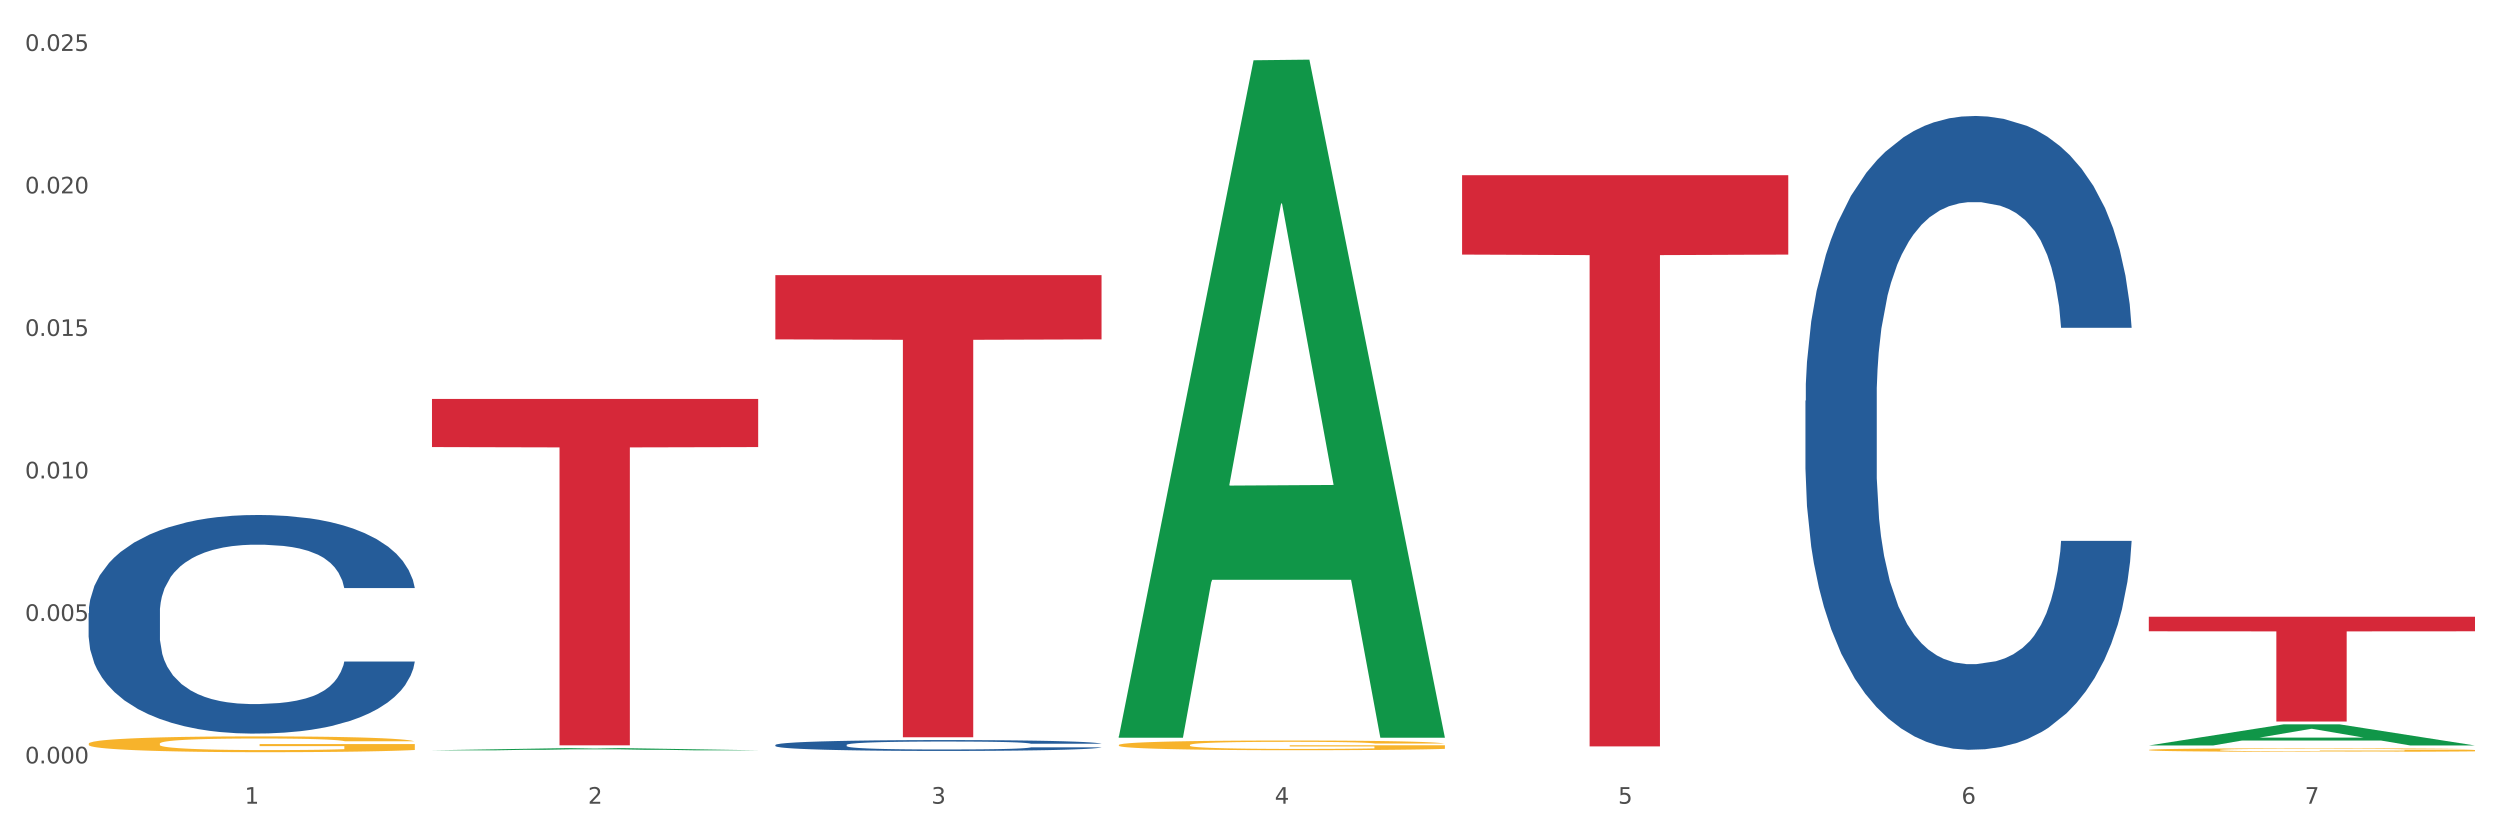 <?xml version="1.0" encoding="utf-8" standalone="no"?>
<!DOCTYPE svg PUBLIC "-//W3C//DTD SVG 1.1//EN"
  "http://www.w3.org/Graphics/SVG/1.1/DTD/svg11.dtd">
<svg xmlns:xlink="http://www.w3.org/1999/xlink" width="1080pt" height="360pt" viewBox="0 0 1080 360" xmlns="http://www.w3.org/2000/svg" version="1.1">
 <rect x="0" y="0" width="1080" height="360" fill="#333333" stroke="none"/>
 <defs>
  <style type="text/css">*{stroke-linejoin: round; stroke-linecap: butt}</style>
 </defs>
 <g id="figure_1">
  <g id="patch_1">
   <path d="M 0 360 
L 1080 360 
L 1080 0 
L 0 0 
z
" style="fill: #ffffff; stroke: #ffffff; stroke-linejoin: miter"/>
  </g>
  <g id="axes_1">
   <g id="matplotlib.axis_1">
    <g id="xtick_1">
     <g id="text_1">
      <!-- 1 -->
      <g style="fill: #4d4d4d" transform="translate(105.687 347.204) scale(0.096 -0.096)">
       <defs>
        <path id="DejaVuSans-31" d="M 794 531 
L 1825 531 
L 1825 4091 
L 703 3866 
L 703 4441 
L 1819 4666 
L 2450 4666 
L 2450 531 
L 3481 531 
L 3481 0 
L 794 0 
L 794 531 
z
" transform="scale(0.016)"/>
       </defs>
       <use xlink:href="#DejaVuSans-31"/>
      </g>
     </g>
    </g>
    <g id="xtick_2">
     <g id="text_2">
      <!-- 2 -->
      <g style="fill: #4d4d4d" transform="translate(254.021 347.204) scale(0.096 -0.096)">
       <defs>
        <path id="DejaVuSans-32" d="M 1228 531 
L 3431 531 
L 3431 0 
L 469 0 
L 469 531 
Q 828 903 1448 1529 
Q 2069 2156 2228 2338 
Q 2531 2678 2651 2914 
Q 2772 3150 2772 3378 
Q 2772 3750 2511 3984 
Q 2250 4219 1831 4219 
Q 1534 4219 1204 4116 
Q 875 4013 500 3803 
L 500 4441 
Q 881 4594 1212 4672 
Q 1544 4750 1819 4750 
Q 2544 4750 2975 4387 
Q 3406 4025 3406 3419 
Q 3406 3131 3298 2873 
Q 3191 2616 2906 2266 
Q 2828 2175 2409 1742 
Q 1991 1309 1228 531 
z
" transform="scale(0.016)"/>
       </defs>
       <use xlink:href="#DejaVuSans-32"/>
      </g>
     </g>
    </g>
    <g id="xtick_3">
     <g id="text_3">
      <!-- 3 -->
      <g style="fill: #4d4d4d" transform="translate(402.354 347.204) scale(0.096 -0.096)">
       <defs>
        <path id="DejaVuSans-33" d="M 2597 2516 
Q 3050 2419 3304 2112 
Q 3559 1806 3559 1356 
Q 3559 666 3084 287 
Q 2609 -91 1734 -91 
Q 1441 -91 1130 -33 
Q 819 25 488 141 
L 488 750 
Q 750 597 1062 519 
Q 1375 441 1716 441 
Q 2309 441 2620 675 
Q 2931 909 2931 1356 
Q 2931 1769 2642 2001 
Q 2353 2234 1838 2234 
L 1294 2234 
L 1294 2753 
L 1863 2753 
Q 2328 2753 2575 2939 
Q 2822 3125 2822 3475 
Q 2822 3834 2567 4026 
Q 2313 4219 1838 4219 
Q 1578 4219 1281 4162 
Q 984 4106 628 3988 
L 628 4550 
Q 988 4650 1302 4700 
Q 1616 4750 1894 4750 
Q 2613 4750 3031 4423 
Q 3450 4097 3450 3541 
Q 3450 3153 3228 2886 
Q 3006 2619 2597 2516 
z
" transform="scale(0.016)"/>
       </defs>
       <use xlink:href="#DejaVuSans-33"/>
      </g>
     </g>
    </g>
    <g id="xtick_4">
     <g id="text_4">
      <!-- 4 -->
      <g style="fill: #4d4d4d" transform="translate(550.688 347.204) scale(0.096 -0.096)">
       <defs>
        <path id="DejaVuSans-34" d="M 2419 4116 
L 825 1625 
L 2419 1625 
L 2419 4116 
z
M 2253 4666 
L 3047 4666 
L 3047 1625 
L 3713 1625 
L 3713 1100 
L 3047 1100 
L 3047 0 
L 2419 0 
L 2419 1100 
L 313 1100 
L 313 1709 
L 2253 4666 
z
" transform="scale(0.016)"/>
       </defs>
       <use xlink:href="#DejaVuSans-34"/>
      </g>
     </g>
    </g>
    <g id="xtick_5">
     <g id="text_5">
      <!-- 5 -->
      <g style="fill: #4d4d4d" transform="translate(699.021 347.204) scale(0.096 -0.096)">
       <defs>
        <path id="DejaVuSans-35" d="M 691 4666 
L 3169 4666 
L 3169 4134 
L 1269 4134 
L 1269 2991 
Q 1406 3038 1543 3061 
Q 1681 3084 1819 3084 
Q 2600 3084 3056 2656 
Q 3513 2228 3513 1497 
Q 3513 744 3044 326 
Q 2575 -91 1722 -91 
Q 1428 -91 1123 -41 
Q 819 9 494 109 
L 494 744 
Q 775 591 1075 516 
Q 1375 441 1709 441 
Q 2250 441 2565 725 
Q 2881 1009 2881 1497 
Q 2881 1984 2565 2268 
Q 2250 2553 1709 2553 
Q 1456 2553 1204 2497 
Q 953 2441 691 2322 
L 691 4666 
z
" transform="scale(0.016)"/>
       </defs>
       <use xlink:href="#DejaVuSans-35"/>
      </g>
     </g>
    </g>
    <g id="xtick_6">
     <g id="text_6">
      <!-- 6 -->
      <g style="fill: #4d4d4d" transform="translate(847.354 347.204) scale(0.096 -0.096)">
       <defs>
        <path id="DejaVuSans-36" d="M 2113 2584 
Q 1688 2584 1439 2293 
Q 1191 2003 1191 1497 
Q 1191 994 1439 701 
Q 1688 409 2113 409 
Q 2538 409 2786 701 
Q 3034 994 3034 1497 
Q 3034 2003 2786 2293 
Q 2538 2584 2113 2584 
z
M 3366 4563 
L 3366 3988 
Q 3128 4100 2886 4159 
Q 2644 4219 2406 4219 
Q 1781 4219 1451 3797 
Q 1122 3375 1075 2522 
Q 1259 2794 1537 2939 
Q 1816 3084 2150 3084 
Q 2853 3084 3261 2657 
Q 3669 2231 3669 1497 
Q 3669 778 3244 343 
Q 2819 -91 2113 -91 
Q 1303 -91 875 529 
Q 447 1150 447 2328 
Q 447 3434 972 4092 
Q 1497 4750 2381 4750 
Q 2619 4750 2861 4703 
Q 3103 4656 3366 4563 
z
" transform="scale(0.016)"/>
       </defs>
       <use xlink:href="#DejaVuSans-36"/>
      </g>
     </g>
    </g>
    <g id="xtick_7">
     <g id="text_7">
      <!-- 7 -->
      <g style="fill: #4d4d4d" transform="translate(995.688 347.204) scale(0.096 -0.096)">
       <defs>
        <path id="DejaVuSans-37" d="M 525 4666 
L 3525 4666 
L 3525 4397 
L 1831 0 
L 1172 0 
L 2766 4134 
L 525 4134 
L 525 4666 
z
" transform="scale(0.016)"/>
       </defs>
       <use xlink:href="#DejaVuSans-37"/>
      </g>
     </g>
    </g>
    <g id="xtick_8"/>
    <g id="xtick_9"/>
    <g id="xtick_10"/>
    <g id="xtick_11"/>
    <g id="xtick_12"/>
    <g id="xtick_13"/>
   </g>
   <g id="matplotlib.axis_2">
    <g id="ytick_1">
     <g id="text_8">
      <!-- 0.000 -->
      <g style="fill: #4d4d4d" transform="translate(10.8 329.798) scale(0.096 -0.096)">
       <defs>
        <path id="DejaVuSans-30" d="M 2034 4250 
Q 1547 4250 1301 3770 
Q 1056 3291 1056 2328 
Q 1056 1369 1301 889 
Q 1547 409 2034 409 
Q 2525 409 2770 889 
Q 3016 1369 3016 2328 
Q 3016 3291 2770 3770 
Q 2525 4250 2034 4250 
z
M 2034 4750 
Q 2819 4750 3233 4129 
Q 3647 3509 3647 2328 
Q 3647 1150 3233 529 
Q 2819 -91 2034 -91 
Q 1250 -91 836 529 
Q 422 1150 422 2328 
Q 422 3509 836 4129 
Q 1250 4750 2034 4750 
z
" transform="scale(0.016)"/>
        <path id="DejaVuSans-2e" d="M 684 794 
L 1344 794 
L 1344 0 
L 684 0 
L 684 794 
z
" transform="scale(0.016)"/>
       </defs>
       <use xlink:href="#DejaVuSans-30"/>
       <use xlink:href="#DejaVuSans-2e" transform="translate(63.623 0)"/>
       <use xlink:href="#DejaVuSans-30" transform="translate(95.41 0)"/>
       <use xlink:href="#DejaVuSans-30" transform="translate(159.033 0)"/>
       <use xlink:href="#DejaVuSans-30" transform="translate(222.656 0)"/>
      </g>
     </g>
    </g>
    <g id="ytick_2">
     <g id="text_9">
      <!-- 0.005 -->
      <g style="fill: #4d4d4d" transform="translate(10.8 268.238) scale(0.096 -0.096)">
       <use xlink:href="#DejaVuSans-30"/>
       <use xlink:href="#DejaVuSans-2e" transform="translate(63.623 0)"/>
       <use xlink:href="#DejaVuSans-30" transform="translate(95.41 0)"/>
       <use xlink:href="#DejaVuSans-30" transform="translate(159.033 0)"/>
       <use xlink:href="#DejaVuSans-35" transform="translate(222.656 0)"/>
      </g>
     </g>
    </g>
    <g id="ytick_3">
     <g id="text_10">
      <!-- 0.010 -->
      <g style="fill: #4d4d4d" transform="translate(10.8 206.677) scale(0.096 -0.096)">
       <use xlink:href="#DejaVuSans-30"/>
       <use xlink:href="#DejaVuSans-2e" transform="translate(63.623 0)"/>
       <use xlink:href="#DejaVuSans-30" transform="translate(95.41 0)"/>
       <use xlink:href="#DejaVuSans-31" transform="translate(159.033 0)"/>
       <use xlink:href="#DejaVuSans-30" transform="translate(222.656 0)"/>
      </g>
     </g>
    </g>
    <g id="ytick_4">
     <g id="text_11">
      <!-- 0.015 -->
      <g style="fill: #4d4d4d" transform="translate(10.8 145.116) scale(0.096 -0.096)">
       <use xlink:href="#DejaVuSans-30"/>
       <use xlink:href="#DejaVuSans-2e" transform="translate(63.623 0)"/>
       <use xlink:href="#DejaVuSans-30" transform="translate(95.41 0)"/>
       <use xlink:href="#DejaVuSans-31" transform="translate(159.033 0)"/>
       <use xlink:href="#DejaVuSans-35" transform="translate(222.656 0)"/>
      </g>
     </g>
    </g>
    <g id="ytick_5">
     <g id="text_12">
      <!-- 0.020 -->
      <g style="fill: #4d4d4d" transform="translate(10.8 83.556) scale(0.096 -0.096)">
       <use xlink:href="#DejaVuSans-30"/>
       <use xlink:href="#DejaVuSans-2e" transform="translate(63.623 0)"/>
       <use xlink:href="#DejaVuSans-30" transform="translate(95.41 0)"/>
       <use xlink:href="#DejaVuSans-32" transform="translate(159.033 0)"/>
       <use xlink:href="#DejaVuSans-30" transform="translate(222.656 0)"/>
      </g>
     </g>
    </g>
    <g id="ytick_6">
     <g id="text_13">
      <!-- 0.025 -->
      <g style="fill: #4d4d4d" transform="translate(10.8 21.995) scale(0.096 -0.096)">
       <use xlink:href="#DejaVuSans-30"/>
       <use xlink:href="#DejaVuSans-2e" transform="translate(63.623 0)"/>
       <use xlink:href="#DejaVuSans-30" transform="translate(95.41 0)"/>
       <use xlink:href="#DejaVuSans-32" transform="translate(159.033 0)"/>
       <use xlink:href="#DejaVuSans-35" transform="translate(222.656 0)"/>
      </g>
     </g>
    </g>
    <g id="ytick_7"/>
    <g id="ytick_8"/>
    <g id="ytick_9"/>
    <g id="ytick_10"/>
    <g id="ytick_11"/>
   </g>
   <g id="PolyCollection_1">
    <path d="M 186.616 324.132 
L 186.762 324.131 
L 244.872 323.188 
L 268.987 323.187 
L 327.533 324.133 
L 299.64 324.133 
L 287.001 323.913 
L 227.003 323.913 
L 226.567 323.917 
L 214.364 324.133 
L 186.616 324.133 
L 186.616 324.132 
L 234.557 323.781 
L 279.447 323.781 
L 257.22 323.389 
L 256.929 323.387 
L 256.639 323.39 
L 234.412 323.781 
L 234.557 323.781 
L 186.616 324.132 
z
" clip-path="url(#p2c979e4ec3)" style="fill: #109648"/>
    <path d="M 483.283 321.841 
L 483.45 321.837 
L 483.45 321.699 
L 483.782 321.581 
L 485.446 321.293 
L 487.942 321.056 
L 489.772 320.929 
L 491.602 320.826 
L 493.765 320.722 
L 496.426 320.615 
L 501.251 320.458 
L 504.246 320.377 
L 507.906 320.293 
L 514.561 320.171 
L 519.386 320.102 
L 524.377 320.044 
L 532.529 319.975 
L 537.853 319.944 
L 543.51 319.921 
L 550.331 319.906 
L 555.488 319.902 
L 566.802 319.914 
L 576.451 319.948 
L 581.11 319.975 
L 587.099 320.021 
L 590.26 320.052 
L 595.418 320.113 
L 600.741 320.194 
L 604.402 320.262 
L 609.892 320.393 
L 614.051 320.523 
L 617.878 320.684 
L 619.874 320.795 
L 621.372 320.899 
L 622.703 321.017 
L 624.033 321.205 
L 594.087 321.205 
L 592.922 321.071 
L 591.092 320.945 
L 588.43 320.822 
L 586.101 320.745 
L 582.108 320.649 
L 578.448 320.588 
L 574.621 320.542 
L 569.963 320.504 
L 566.303 320.485 
L 561.145 320.469 
L 550.996 320.473 
L 544.175 320.504 
L 539.517 320.542 
L 536.522 320.577 
L 533.86 320.615 
L 530.865 320.669 
L 527.372 320.749 
L 524.876 320.822 
L 522.38 320.914 
L 520.384 321.006 
L 518.554 321.113 
L 517.057 321.228 
L 515.892 321.347 
L 514.894 321.492 
L 514.062 321.734 
L 514.062 322.259 
L 514.395 322.378 
L 515.226 322.535 
L 516.225 322.653 
L 517.888 322.795 
L 519.386 322.891 
L 522.214 323.029 
L 525.375 323.144 
L 527.871 323.217 
L 530.366 323.278 
L 534.692 323.362 
L 539.517 323.431 
L 543.676 323.473 
L 549.333 323.512 
L 553.159 323.527 
L 556.487 323.535 
L 564.639 323.535 
L 570.462 323.523 
L 576.95 323.496 
L 581.941 323.462 
L 586.101 323.42 
L 590.759 323.351 
L 593.754 323.286 
L 593.754 322.485 
L 557.152 322.481 
L 557.152 321.948 
L 624.2 321.948 
L 624.2 323.512 
L 621.372 323.592 
L 618.21 323.665 
L 614.883 323.73 
L 609.892 323.811 
L 603.903 323.887 
L 598.579 323.941 
L 592.922 323.987 
L 586.267 324.029 
L 577.616 324.067 
L 572.292 324.083 
L 565.637 324.094 
L 557.818 324.098 
L 550.996 324.09 
L 544.342 324.071 
L 537.354 324.037 
L 530.533 323.987 
L 525.375 323.937 
L 520.218 323.876 
L 514.727 323.795 
L 510.402 323.719 
L 507.074 323.65 
L 503.414 323.562 
L 499.421 323.447 
L 496.426 323.343 
L 493.765 323.236 
L 490.936 323.098 
L 488.94 322.979 
L 486.943 322.83 
L 485.779 322.719 
L 484.448 322.546 
L 483.45 322.305 
L 483.283 321.841 
z
" clip-path="url(#p2c979e4ec3)" style="fill: #f7b32b"/>
    <path d="M 928.283 323.97 
L 928.45 323.968 
L 928.45 323.917 
L 928.782 323.874 
L 930.446 323.768 
L 932.942 323.681 
L 934.772 323.634 
L 936.602 323.596 
L 938.765 323.558 
L 941.427 323.518 
L 946.251 323.461 
L 949.246 323.431 
L 952.906 323.4 
L 959.561 323.355 
L 964.386 323.329 
L 969.377 323.308 
L 977.529 323.283 
L 982.853 323.272 
L 988.51 323.263 
L 995.331 323.257 
L 1000.489 323.256 
L 1011.802 323.26 
L 1021.451 323.273 
L 1026.11 323.283 
L 1032.099 323.3 
L 1035.26 323.311 
L 1040.418 323.334 
L 1045.742 323.363 
L 1049.402 323.389 
L 1054.892 323.437 
L 1059.051 323.485 
L 1062.878 323.544 
L 1064.874 323.585 
L 1066.372 323.623 
L 1067.703 323.666 
L 1069.034 323.736 
L 1039.087 323.736 
L 1037.922 323.686 
L 1036.092 323.64 
L 1033.43 323.595 
L 1031.101 323.566 
L 1027.108 323.531 
L 1023.448 323.508 
L 1019.621 323.492 
L 1014.963 323.477 
L 1011.303 323.47 
L 1006.145 323.465 
L 995.997 323.466 
L 989.175 323.477 
L 984.517 323.492 
L 981.522 323.504 
L 978.86 323.518 
L 975.866 323.538 
L 972.372 323.568 
L 969.876 323.595 
L 967.381 323.628 
L 965.384 323.662 
L 963.554 323.702 
L 962.057 323.744 
L 960.892 323.788 
L 959.894 323.841 
L 959.062 323.93 
L 959.062 324.123 
L 959.395 324.167 
L 960.227 324.225 
L 961.225 324.269 
L 962.889 324.321 
L 964.386 324.356 
L 967.214 324.407 
L 970.375 324.449 
L 972.871 324.476 
L 975.366 324.498 
L 979.692 324.529 
L 984.517 324.555 
L 988.676 324.57 
L 994.333 324.584 
L 998.159 324.59 
L 1001.487 324.593 
L 1009.639 324.593 
L 1015.462 324.589 
L 1021.95 324.579 
L 1026.942 324.566 
L 1031.101 324.551 
L 1035.759 324.525 
L 1038.754 324.501 
L 1038.754 324.206 
L 1002.152 324.205 
L 1002.152 324.009 
L 1069.2 324.009 
L 1069.2 324.584 
L 1066.372 324.614 
L 1063.211 324.641 
L 1059.883 324.665 
L 1054.892 324.694 
L 1048.903 324.723 
L 1043.579 324.742 
L 1037.922 324.759 
L 1031.267 324.775 
L 1022.616 324.789 
L 1017.292 324.794 
L 1010.637 324.799 
L 1002.818 324.8 
L 995.997 324.797 
L 989.342 324.79 
L 982.354 324.778 
L 975.533 324.759 
L 970.375 324.741 
L 965.218 324.718 
L 959.728 324.689 
L 955.402 324.661 
L 952.074 324.635 
L 948.414 324.603 
L 944.421 324.56 
L 941.427 324.522 
L 938.765 324.483 
L 935.936 324.432 
L 933.94 324.388 
L 931.943 324.333 
L 930.779 324.293 
L 929.448 324.229 
L 928.45 324.14 
L 928.283 323.97 
z
" clip-path="url(#p2c979e4ec3)" style="fill: #f7b32b"/>
    <path d="M 186.616 172.34 
L 327.533 172.34 
L 327.533 193.135 
L 272.101 193.276 
L 272.101 321.985 
L 241.714 321.985 
L 241.714 193.276 
L 186.616 193.135 
L 186.616 172.48 
L 186.616 172.34 
z
" clip-path="url(#p2c979e4ec3)" style="fill: #d62839"/>
    <path d="M 334.95 118.864 
L 475.866 118.864 
L 475.866 146.608 
L 420.435 146.795 
L 420.435 318.509 
L 390.048 318.509 
L 390.048 146.795 
L 334.95 146.608 
L 334.95 119.051 
L 334.95 118.864 
z
" clip-path="url(#p2c979e4ec3)" style="fill: #d62839"/>
    <path d="M 631.617 75.687 
L 772.533 75.687 
L 772.533 109.979 
L 717.102 110.211 
L 717.102 322.451 
L 686.714 322.451 
L 686.714 110.211 
L 631.617 109.979 
L 631.617 75.919 
L 631.617 75.687 
z
" clip-path="url(#p2c979e4ec3)" style="fill: #d62839"/>
    <path d="M 928.283 266.424 
L 1069.2 266.424 
L 1069.2 272.716 
L 1013.768 272.759 
L 1013.768 311.706 
L 983.381 311.706 
L 983.381 272.759 
L 928.283 272.716 
L 928.283 266.466 
L 928.283 266.424 
z
" clip-path="url(#p2c979e4ec3)" style="fill: #d62839"/>
    <path d="M 779.95 173.127 
L 780.116 172.876 
L 780.116 165.875 
L 780.616 156.372 
L 782.448 138.868 
L 784.78 125.614 
L 788.778 110.11 
L 790.943 103.608 
L 793.775 96.357 
L 799.605 84.604 
L 806.268 74.601 
L 810.932 69.099 
L 814.43 65.599 
L 822.258 59.347 
L 826.756 56.596 
L 831.419 54.346 
L 835.417 52.845 
L 842.08 51.095 
L 847.41 50.345 
L 853.573 50.095 
L 858.737 50.345 
L 865.566 51.345 
L 875.56 54.346 
L 879.391 56.096 
L 884.555 59.097 
L 889.885 63.098 
L 894.216 67.099 
L 899.213 72.85 
L 904.376 80.352 
L 909.373 89.855 
L 912.871 98.607 
L 915.703 107.86 
L 918.202 119.112 
L 920.034 131.366 
L 920.867 141.618 
L 890.385 141.618 
L 889.552 132.366 
L 887.886 122.363 
L 886.22 115.612 
L 884.388 110.11 
L 881.557 103.859 
L 879.058 99.857 
L 874.894 95.106 
L 871.063 92.105 
L 867.898 90.355 
L 864.067 88.855 
L 855.905 87.354 
L 850.075 87.354 
L 846.411 87.854 
L 841.913 89.105 
L 838.082 90.855 
L 833.585 93.856 
L 830.087 97.107 
L 826.589 101.358 
L 824.59 104.359 
L 821.592 109.86 
L 819.593 114.361 
L 816.928 122.113 
L 815.429 127.615 
L 812.764 141.868 
L 811.598 152.371 
L 811.098 159.623 
L 810.765 167.625 
L 810.765 206.635 
L 811.764 224.14 
L 812.597 231.642 
L 813.93 240.144 
L 816.428 251.147 
L 820.093 261.9 
L 823.924 269.652 
L 827.089 274.403 
L 830.087 277.904 
L 833.085 280.654 
L 836.75 283.155 
L 839.748 284.656 
L 844.245 286.156 
L 849.575 286.906 
L 853.74 286.906 
L 862.235 285.656 
L 866.066 284.405 
L 869.73 282.655 
L 873.728 279.904 
L 876.893 276.904 
L 878.725 274.653 
L 881.723 269.902 
L 884.055 264.9 
L 886.054 259.149 
L 887.386 254.148 
L 888.886 246.646 
L 890.051 238.143 
L 890.385 233.642 
L 920.867 233.642 
L 920.2 242.645 
L 919.034 251.397 
L 916.702 263.15 
L 914.87 269.902 
L 912.039 278.154 
L 909.04 285.156 
L 904.876 292.908 
L 901.045 298.659 
L 897.047 303.66 
L 892.717 308.162 
L 884.888 314.413 
L 882.056 316.164 
L 876.06 319.164 
L 871.396 320.915 
L 864.567 322.665 
L 857.571 323.666 
L 850.242 323.916 
L 843.746 323.416 
L 836.583 321.915 
L 832.086 320.415 
L 827.089 318.164 
L 821.259 314.663 
L 815.762 310.412 
L 810.598 305.411 
L 805.768 299.659 
L 801.271 293.158 
L 795.441 282.405 
L 791.11 271.902 
L 787.945 262.15 
L 785.78 253.898 
L 783.614 243.395 
L 782.448 236.143 
L 780.616 218.638 
L 779.95 202.384 
L 779.95 173.127 
z
" clip-path="url(#p2c979e4ec3)" style="fill: #255c99"/>
    <path d="M 38.283 321.275 
L 38.449 321.269 
L 38.449 321.044 
L 38.782 320.851 
L 40.446 320.383 
L 42.941 319.996 
L 44.771 319.79 
L 46.602 319.622 
L 48.764 319.453 
L 51.426 319.279 
L 56.251 319.023 
L 59.246 318.892 
L 62.906 318.755 
L 69.561 318.555 
L 74.386 318.443 
L 79.377 318.349 
L 87.529 318.237 
L 92.853 318.187 
L 98.51 318.15 
L 105.331 318.125 
L 110.488 318.118 
L 121.802 318.137 
L 131.451 318.193 
L 136.109 318.237 
L 142.099 318.312 
L 145.26 318.362 
L 150.417 318.461 
L 155.741 318.592 
L 159.401 318.705 
L 164.892 318.917 
L 169.051 319.129 
L 172.878 319.391 
L 174.874 319.572 
L 176.371 319.74 
L 177.702 319.934 
L 179.033 320.239 
L 149.086 320.239 
L 147.922 320.021 
L 146.092 319.815 
L 143.43 319.616 
L 141.101 319.491 
L 137.108 319.335 
L 133.448 319.235 
L 129.621 319.16 
L 124.963 319.098 
L 121.302 319.067 
L 116.145 319.042 
L 105.996 319.048 
L 99.175 319.098 
L 94.517 319.16 
L 91.522 319.216 
L 88.86 319.279 
L 85.865 319.366 
L 82.371 319.497 
L 79.876 319.616 
L 77.38 319.765 
L 75.384 319.915 
L 73.554 320.09 
L 72.056 320.277 
L 70.892 320.47 
L 69.894 320.707 
L 69.062 321.1 
L 69.062 321.955 
L 69.394 322.148 
L 70.226 322.404 
L 71.225 322.598 
L 72.888 322.828 
L 74.386 322.984 
L 77.214 323.209 
L 80.375 323.396 
L 82.871 323.515 
L 85.366 323.614 
L 89.692 323.752 
L 94.517 323.864 
L 98.676 323.933 
L 104.333 323.995 
L 108.159 324.02 
L 111.486 324.032 
L 119.639 324.032 
L 125.462 324.014 
L 131.95 323.97 
L 136.941 323.914 
L 141.101 323.845 
L 145.759 323.733 
L 148.754 323.627 
L 148.754 322.323 
L 112.152 322.317 
L 112.152 321.45 
L 179.2 321.45 
L 179.2 323.995 
L 176.371 324.126 
L 173.21 324.245 
L 169.883 324.351 
L 164.892 324.482 
L 158.902 324.606 
L 153.578 324.694 
L 147.922 324.769 
L 141.267 324.837 
L 132.616 324.9 
L 127.292 324.925 
L 120.637 324.943 
L 112.817 324.95 
L 105.996 324.937 
L 99.341 324.906 
L 92.354 324.85 
L 85.533 324.769 
L 80.375 324.687 
L 75.217 324.588 
L 69.727 324.457 
L 65.402 324.332 
L 62.074 324.22 
L 58.414 324.076 
L 54.421 323.889 
L 51.426 323.721 
L 48.764 323.546 
L 45.936 323.321 
L 43.94 323.128 
L 41.943 322.885 
L 40.779 322.704 
L 39.448 322.423 
L 38.449 322.03 
L 38.283 321.275 
z
" clip-path="url(#p2c979e4ec3)" style="fill: #f7b32b"/>
    <path d="M 38.283 264.907 
L 38.45 264.821 
L 38.45 262.406 
L 38.949 259.128 
L 40.782 253.091 
L 43.113 248.519 
L 47.111 243.172 
L 49.277 240.929 
L 52.108 238.428 
L 57.938 234.374 
L 64.601 230.924 
L 69.265 229.026 
L 72.763 227.819 
L 80.591 225.662 
L 85.089 224.714 
L 89.753 223.937 
L 93.75 223.42 
L 100.413 222.816 
L 105.743 222.557 
L 111.906 222.471 
L 117.07 222.557 
L 123.899 222.902 
L 133.893 223.937 
L 137.724 224.541 
L 142.888 225.576 
L 148.218 226.956 
L 152.549 228.336 
L 157.546 230.32 
L 162.709 232.908 
L 167.707 236.185 
L 171.204 239.204 
L 174.036 242.395 
L 176.535 246.277 
L 178.367 250.503 
L 179.2 254.039 
L 148.718 254.039 
L 147.885 250.848 
L 146.219 247.398 
L 144.554 245.069 
L 142.721 243.172 
L 139.89 241.015 
L 137.391 239.635 
L 133.227 237.996 
L 129.396 236.961 
L 126.231 236.358 
L 122.4 235.84 
L 114.238 235.323 
L 108.408 235.323 
L 104.744 235.495 
L 100.246 235.926 
L 96.415 236.53 
L 91.918 237.565 
L 88.42 238.686 
L 84.922 240.153 
L 82.923 241.188 
L 79.925 243.085 
L 77.926 244.638 
L 75.261 247.312 
L 73.762 249.209 
L 71.097 254.126 
L 69.931 257.748 
L 69.431 260.249 
L 69.098 263.009 
L 69.098 276.465 
L 70.098 282.502 
L 70.93 285.09 
L 72.263 288.022 
L 74.761 291.818 
L 78.426 295.526 
L 82.257 298.2 
L 85.422 299.839 
L 88.42 301.046 
L 91.418 301.995 
L 95.083 302.858 
L 98.081 303.375 
L 102.578 303.893 
L 107.909 304.152 
L 112.073 304.152 
L 120.568 303.72 
L 124.399 303.289 
L 128.063 302.685 
L 132.061 301.736 
L 135.226 300.701 
L 137.058 299.925 
L 140.056 298.286 
L 142.388 296.561 
L 144.387 294.578 
L 145.72 292.853 
L 147.219 290.265 
L 148.385 287.332 
L 148.718 285.78 
L 179.2 285.78 
L 178.533 288.885 
L 177.367 291.904 
L 175.036 295.958 
L 173.203 298.286 
L 170.372 301.133 
L 167.373 303.548 
L 163.209 306.222 
L 159.378 308.205 
L 155.38 309.93 
L 151.05 311.483 
L 143.221 313.639 
L 140.389 314.243 
L 134.393 315.278 
L 129.729 315.882 
L 122.9 316.486 
L 115.904 316.831 
L 108.575 316.917 
L 102.079 316.744 
L 94.916 316.227 
L 90.419 315.709 
L 85.422 314.933 
L 79.592 313.725 
L 74.095 312.259 
L 68.932 310.534 
L 64.101 308.55 
L 59.604 306.308 
L 53.774 302.599 
L 49.443 298.976 
L 46.278 295.613 
L 44.113 292.766 
L 41.948 289.144 
L 40.782 286.642 
L 38.949 280.605 
L 38.283 274.998 
L 38.283 264.907 
z
" clip-path="url(#p2c979e4ec3)" style="fill: #255c99"/>
    <path d="M 334.95 321.821 
L 335.116 321.817 
L 335.116 321.697 
L 335.616 321.534 
L 337.448 321.233 
L 339.78 321.006 
L 343.778 320.74 
L 345.943 320.629 
L 348.775 320.504 
L 354.605 320.303 
L 361.268 320.131 
L 365.931 320.037 
L 369.429 319.977 
L 377.258 319.869 
L 381.755 319.822 
L 386.419 319.784 
L 390.417 319.758 
L 397.08 319.728 
L 402.41 319.715 
L 408.573 319.711 
L 413.737 319.715 
L 420.566 319.732 
L 430.56 319.784 
L 434.391 319.814 
L 439.555 319.865 
L 444.885 319.934 
L 449.216 320.002 
L 454.213 320.101 
L 459.376 320.23 
L 464.373 320.393 
L 467.871 320.543 
L 470.703 320.701 
L 473.201 320.894 
L 475.034 321.105 
L 475.866 321.281 
L 445.384 321.281 
L 444.552 321.122 
L 442.886 320.95 
L 441.22 320.834 
L 439.388 320.74 
L 436.556 320.633 
L 434.058 320.564 
L 429.894 320.483 
L 426.063 320.431 
L 422.898 320.401 
L 419.067 320.375 
L 410.905 320.35 
L 405.075 320.35 
L 401.41 320.358 
L 396.913 320.38 
L 393.082 320.41 
L 388.585 320.461 
L 385.087 320.517 
L 381.589 320.59 
L 379.59 320.641 
L 376.592 320.736 
L 374.593 320.813 
L 371.928 320.946 
L 370.429 321.04 
L 367.764 321.285 
L 366.598 321.465 
L 366.098 321.589 
L 365.765 321.727 
L 365.765 322.396 
L 366.764 322.696 
L 367.597 322.825 
L 368.93 322.97 
L 371.428 323.159 
L 375.093 323.344 
L 378.924 323.477 
L 382.089 323.558 
L 385.087 323.618 
L 388.085 323.665 
L 391.75 323.708 
L 394.748 323.734 
L 399.245 323.76 
L 404.575 323.773 
L 408.739 323.773 
L 417.234 323.751 
L 421.066 323.73 
L 424.73 323.7 
L 428.728 323.652 
L 431.892 323.601 
L 433.725 323.562 
L 436.723 323.481 
L 439.055 323.395 
L 441.054 323.296 
L 442.386 323.211 
L 443.885 323.082 
L 445.051 322.936 
L 445.384 322.859 
L 475.866 322.859 
L 475.2 323.013 
L 474.034 323.164 
L 471.702 323.365 
L 469.87 323.481 
L 467.038 323.622 
L 464.04 323.743 
L 459.876 323.876 
L 456.045 323.974 
L 452.047 324.06 
L 447.716 324.137 
L 439.888 324.244 
L 437.056 324.274 
L 431.06 324.326 
L 426.396 324.356 
L 419.566 324.386 
L 412.571 324.403 
L 405.242 324.407 
L 398.745 324.399 
L 391.583 324.373 
L 387.086 324.347 
L 382.089 324.309 
L 376.259 324.249 
L 370.762 324.176 
L 365.598 324.09 
L 360.768 323.991 
L 356.27 323.88 
L 350.441 323.695 
L 346.11 323.515 
L 342.945 323.348 
L 340.78 323.206 
L 338.614 323.026 
L 337.448 322.902 
L 335.616 322.602 
L 334.95 322.323 
L 334.95 321.821 
z
" clip-path="url(#p2c979e4ec3)" style="fill: #255c99"/>
    <path d="M 483.283 318.151 
L 483.428 317.876 
L 541.538 26.035 
L 565.654 25.759 
L 624.2 318.701 
L 596.307 318.701 
L 583.668 250.485 
L 523.67 250.485 
L 523.234 251.586 
L 511.031 318.701 
L 483.283 318.701 
L 483.283 318.151 
L 531.224 209.776 
L 576.114 209.501 
L 553.887 88.199 
L 553.596 87.648 
L 553.306 88.474 
L 531.079 209.501 
L 531.224 209.776 
L 483.283 318.151 
z
" clip-path="url(#p2c979e4ec3)" style="fill: #109648"/>
    <path d="M 928.283 322.037 
L 928.429 322.029 
L 986.539 312.916 
L 1010.654 312.907 
L 1069.2 322.055 
L 1041.307 322.055 
L 1028.668 319.924 
L 968.67 319.924 
L 968.234 319.959 
L 956.031 322.055 
L 928.283 322.055 
L 928.283 322.037 
L 976.224 318.653 
L 1021.114 318.645 
L 998.887 314.857 
L 998.596 314.84 
L 998.306 314.866 
L 976.079 318.645 
L 976.224 318.653 
L 928.283 322.037 
z
" clip-path="url(#p2c979e4ec3)" style="fill: #109648"/>
   </g>
  </g>
 </g>
 <defs>
  <clipPath id="p2c979e4ec3">
   <rect x="38.283" y="10.8" width="1030.917" height="329.109"/>
  </clipPath>
 </defs>
</svg>
